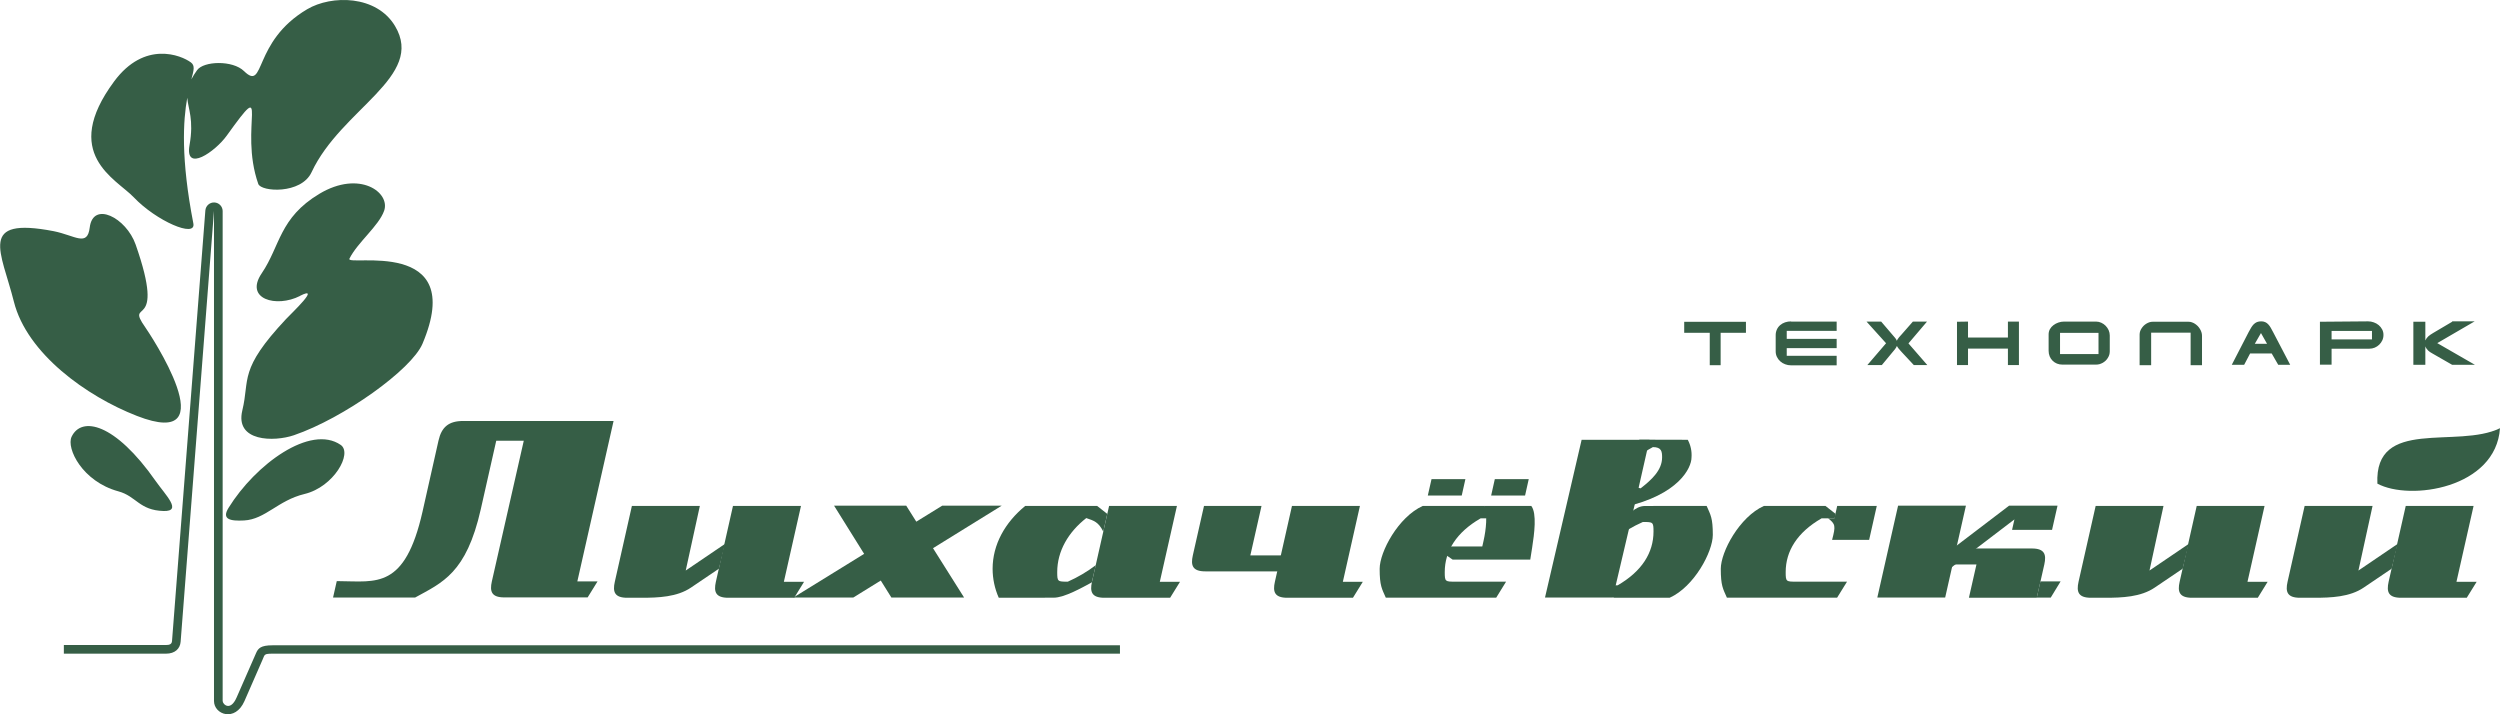 <?xml version="1.0" encoding="UTF-8"?> <svg xmlns="http://www.w3.org/2000/svg" width="161" height="46" viewBox="0 0 161 46" fill="none"> <g clip-path="url(#clip0_151_60)"> <path fill-rule="evenodd" clip-rule="evenodd" d="M19.317 19.061C17.801 19.833 15.719 19.267 16.858 17.595C18.048 15.843 17.983 14.03 20.569 12.481C23.155 10.932 25.154 12.394 24.738 13.574C24.391 14.555 23.021 15.614 22.502 16.661C22.245 17.194 30.143 15.208 27.208 22.138C26.504 23.802 22.14 26.93 18.927 28.029C17.654 28.464 15.115 28.458 15.606 26.429C16.097 24.399 15.349 23.823 18.42 20.548C18.801 20.144 20.716 18.344 19.317 19.054V19.061ZM15.719 33.518C14.822 33.567 14.259 33.446 14.717 32.708C16.449 29.907 19.993 27.306 21.944 28.654C22.715 29.194 21.497 31.36 19.61 31.813C17.904 32.224 17.084 33.446 15.719 33.518ZM10.538 32.909C11.761 32.94 10.658 31.88 10.024 30.977C7.392 27.216 5.243 26.797 4.611 28.127C4.259 28.87 5.297 31.01 7.626 31.643C8.79 31.959 8.965 32.868 10.543 32.909H10.538ZM8.808 26.781C14.74 29.096 9.579 21.395 9.355 21.078C7.998 19.144 10.756 21.521 8.736 15.751C8.129 14.019 5.988 12.921 5.778 14.655C5.626 15.91 4.845 15.169 3.464 14.889C-1.47 13.937 0.09 16.211 0.894 19.427C1.735 22.771 5.577 25.523 8.81 26.781H8.808ZM8.618 12.71C10.057 14.225 12.64 15.352 12.452 14.39C11.638 10.202 11.794 7.763 12.059 6.297C12.116 7.01 12.496 7.707 12.206 9.345C11.887 11.146 13.864 9.76 14.598 8.741C17.513 4.689 15.349 8.18 16.632 11.843C16.809 12.358 19.395 12.527 20.065 11.092C21.97 7.002 27.403 4.944 25.437 1.672C24.244 -0.317 21.361 -0.335 19.783 0.594C16.231 2.693 17.102 5.929 15.714 4.579C14.984 3.866 13.116 3.925 12.691 4.52C12.557 4.707 12.434 4.903 12.324 5.106C12.486 4.507 12.563 4.224 12.298 4.023C11.666 3.55 9.309 2.595 7.351 5.242C3.889 9.919 7.471 11.511 8.61 12.702L8.618 12.71Z" fill="#365E46"></path> <path fill-rule="evenodd" clip-rule="evenodd" d="M72.125 41.55V42.097H17.544C17.254 42.097 17.071 42.097 16.999 42.267L16.891 42.524L15.83 44.95L15.745 45.146C15.141 46.522 13.781 46.013 13.781 45.146V13.58L11.653 41.068L11.633 41.326C11.599 41.766 11.281 42.097 10.684 42.097H4.112V41.539H10.684C10.916 41.539 11.062 41.488 11.078 41.282L13.226 13.543C13.24 13.402 13.307 13.27 13.414 13.176C13.522 13.082 13.661 13.033 13.803 13.039C13.946 13.044 14.081 13.104 14.18 13.206C14.28 13.308 14.337 13.445 14.339 13.587V45.143C14.339 45.359 14.835 45.838 15.236 44.922L16.493 42.054C16.624 41.755 16.791 41.557 17.544 41.557H72.125V41.55Z" fill="#365E46"></path> <path fill-rule="evenodd" clip-rule="evenodd" d="M64.32 38.496C64.06 37.909 63.925 37.274 63.924 36.631C63.924 35.072 64.721 33.65 66.026 32.58H70.653L71.308 33.094L71.051 34.236C70.743 33.614 70.447 33.531 69.956 33.364C68.797 34.27 68.085 35.494 68.085 36.842C68.085 37.459 68.113 37.459 68.769 37.459C69.408 37.176 70.011 36.82 70.568 36.397L70.311 37.506C69.699 37.835 68.55 38.491 67.856 38.491L64.32 38.496Z" fill="#365E46"></path> <path fill-rule="evenodd" clip-rule="evenodd" d="M109.907 32.58C110.164 33.166 110.305 33.351 110.305 34.445C110.305 35.538 109.102 37.789 107.524 38.496H103.926L103.271 37.982L103.335 37.696H104.173C105.748 36.791 106.486 35.582 106.486 34.234C106.486 33.616 106.455 33.616 105.8 33.616C105.161 33.899 104.557 34.256 104 34.679L104.257 33.57C104.869 33.241 105.255 32.585 105.946 32.585L109.907 32.58Z" fill="#365E46"></path> <path fill-rule="evenodd" clip-rule="evenodd" d="M111.215 38.496C110.958 37.91 110.819 37.724 110.819 36.631C110.819 35.538 112.022 33.287 113.6 32.58H117.558L118.214 33.094L118.15 33.38H117.312C115.736 34.285 114.998 35.494 114.998 36.842C114.998 37.459 115.027 37.459 115.682 37.459H118.949L118.311 38.488H111.215V38.496Z" fill="#365E46"></path> <path fill-rule="evenodd" clip-rule="evenodd" d="M89.248 38.496C88.991 37.91 88.85 37.724 88.85 36.631C88.85 35.538 90.052 33.287 91.631 32.58H95.589L96.247 33.094L96.18 33.38H95.355C93.782 34.285 93.042 35.494 93.042 36.842C93.042 37.459 93.07 37.459 93.725 37.459H96.992L96.357 38.488H89.248V38.496Z" fill="#365E46"></path> <path fill-rule="evenodd" clip-rule="evenodd" d="M108.692 28.322C108.88 28.671 108.964 29.067 108.933 29.462C108.933 30.136 108.103 31.869 104.595 32.654L104.813 31.692L104.908 31.268L105.654 31.45C106.363 30.9 107.039 30.28 107.039 29.457C107.039 29.081 107.006 28.793 106.445 28.793C106.028 29.014 105.639 29.286 105.286 29.601L105.574 28.314L108.692 28.322Z" fill="#365E46"></path> <path fill-rule="evenodd" clip-rule="evenodd" d="M39.532 27.111H29.832C28.907 27.111 28.437 27.492 28.239 28.377L27.211 32.948C26.075 37.969 24.227 37.439 21.839 37.426H21.687L21.448 38.483H26.73C28.493 37.514 30.03 36.919 30.961 32.801L31.958 28.384H33.731L31.675 37.444C31.529 38.09 31.654 38.473 32.477 38.473H37.844L38.481 37.444H37.18L39.514 27.111H39.532Z" fill="#365E46"></path> <path fill-rule="evenodd" clip-rule="evenodd" d="M45.063 32.58H40.694L39.594 37.467C39.447 38.113 39.573 38.496 40.396 38.496H41.308C42.395 38.496 43.601 38.45 44.5 37.84L46.299 36.623L46.69 35.026L44.161 36.742L45.071 32.58H45.063Z" fill="#365E46"></path> <path fill-rule="evenodd" clip-rule="evenodd" d="M139.33 32.58H134.961L133.858 37.467C133.714 38.113 133.838 38.496 134.66 38.496H135.575C136.66 38.496 137.868 38.45 138.765 37.84L140.564 36.623L140.955 35.026L138.428 36.742L139.33 32.58Z" fill="#365E46"></path> <path fill-rule="evenodd" clip-rule="evenodd" d="M152.788 32.58H148.419L147.319 37.467C147.172 38.113 147.295 38.496 148.121 38.496H149.033C150.12 38.496 151.326 38.45 152.223 37.84L154.022 36.623L154.41 35.026L151.883 36.742L152.793 32.58H152.788Z" fill="#365E46"></path> <path fill-rule="evenodd" clip-rule="evenodd" d="M51.573 32.58H47.204L46.102 37.467C45.958 38.113 46.081 38.496 46.903 38.496H51.147L51.782 37.467H50.481L51.584 32.58H51.573Z" fill="#365E46"></path> <path fill-rule="evenodd" clip-rule="evenodd" d="M145.838 32.58H141.469L140.369 37.467C140.223 38.113 140.349 38.496 141.171 38.496H145.402L146.036 37.467H144.738L145.838 32.58Z" fill="#365E46"></path> <path fill-rule="evenodd" clip-rule="evenodd" d="M131.168 38.484H132.068L132.702 37.444H131.402L131.168 38.484Z" fill="#365E46"></path> <path fill-rule="evenodd" clip-rule="evenodd" d="M75.795 32.58H71.426L70.323 37.467C70.179 38.113 70.303 38.496 71.125 38.496H75.356L75.993 37.467H74.692L75.795 32.58Z" fill="#365E46"></path> <path fill-rule="evenodd" clip-rule="evenodd" d="M87.572 32.58H83.203L82.103 37.467C81.956 38.113 82.082 38.496 82.904 38.496H87.13L87.765 37.467H86.48L87.58 32.58H87.572Z" fill="#365E46"></path> <path fill-rule="evenodd" clip-rule="evenodd" d="M94.372 30.856H92.19L91.951 31.911H94.136L94.372 30.856ZM98.451 30.856H96.266L96.03 31.911H98.215L98.451 30.856Z" fill="#365E46"></path> <path fill-rule="evenodd" clip-rule="evenodd" d="M126.605 32.567H122.236L120.899 38.483H125.269L125.503 37.444L126.605 32.567Z" fill="#365E46"></path> <path fill-rule="evenodd" clip-rule="evenodd" d="M126.798 38.496H131.168L131.654 36.351C131.797 35.708 131.674 35.322 130.849 35.322H126.618L125.092 36.351H127.284L126.798 38.496Z" fill="#365E46"></path> <path fill-rule="evenodd" clip-rule="evenodd" d="M132.504 32.567H129.382L123.871 36.765L124.424 37.493L129.729 33.449L129.577 34.123H132.152L132.504 32.567Z" fill="#365E46"></path> <path fill-rule="evenodd" clip-rule="evenodd" d="M120.858 32.58H118.316L118.137 33.38H117.73C118.201 33.75 118.227 33.856 117.987 34.766H120.373L120.866 32.575L120.858 32.58Z" fill="#365E46"></path> <path fill-rule="evenodd" clip-rule="evenodd" d="M99.498 38.483H103.867L105.479 31.625L106.227 28.322H101.857L99.498 38.483Z" fill="#365E46"></path> <path fill-rule="evenodd" clip-rule="evenodd" d="M81.242 32.58H77.538L76.818 35.767C76.672 36.413 76.798 36.796 77.62 36.796H82.542L83.177 35.767H80.522L81.242 32.58Z" fill="#365E46"></path> <path fill-rule="evenodd" clip-rule="evenodd" d="M98.621 32.58H95.588C95.804 33.145 95.709 34.084 95.539 34.838L95.46 35.191H92.316L93.55 36.039H98.549L98.67 35.268C98.809 34.375 98.981 33.071 98.621 32.59V32.58Z" fill="#365E46"></path> <path d="M60.675 32.567L51.091 38.483H54.949L64.507 32.567H60.675Z" fill="#365E46"></path> <path d="M53.715 32.567L57.406 38.483H62.089L58.362 32.567H53.715Z" fill="#365E46"></path> <path fill-rule="evenodd" clip-rule="evenodd" d="M159.299 32.58H154.93L153.827 37.467C153.683 38.113 153.806 38.496 154.629 38.496H158.859L159.497 37.467H158.196L159.299 32.58Z" fill="#365E46"></path> <path fill-rule="evenodd" clip-rule="evenodd" d="M108.463 20.723H112.439V21.433H110.809V23.52H110.108V21.433H108.463V20.723ZM141.076 23.52V21.423H138.534V23.52H137.791V21.536C137.792 21.467 137.804 21.399 137.825 21.333C137.848 21.266 137.88 21.202 137.92 21.143C137.96 21.082 138.005 21.026 138.056 20.975C138.161 20.874 138.288 20.798 138.426 20.752C138.492 20.731 138.561 20.721 138.629 20.721H140.943C141.015 20.72 141.087 20.732 141.156 20.757C141.227 20.78 141.296 20.813 141.359 20.855C141.423 20.898 141.484 20.948 141.539 21.004C141.593 21.061 141.64 21.124 141.68 21.192C141.721 21.258 141.753 21.328 141.775 21.402C141.798 21.473 141.809 21.547 141.809 21.621V23.52H141.076ZM115.346 20.71H118.281V21.307H115.066V21.822H118.281V22.419H115.066V22.912H118.281V23.527H115.341C115.213 23.528 115.087 23.506 114.968 23.46C114.853 23.419 114.747 23.356 114.655 23.275C114.563 23.196 114.489 23.099 114.436 22.99C114.381 22.877 114.353 22.753 114.354 22.627V21.598C114.351 21.468 114.378 21.339 114.431 21.22C114.48 21.111 114.553 21.014 114.644 20.937C114.737 20.858 114.843 20.798 114.958 20.759C115.084 20.717 115.216 20.697 115.348 20.698L115.346 20.71ZM124.1 20.71L122.905 22.115L124.118 23.509H123.249L122.478 22.683C122.404 22.604 122.342 22.534 122.291 22.473C122.241 22.413 122.197 22.348 122.159 22.28C122.15 22.313 122.136 22.344 122.116 22.372C122.095 22.408 122.072 22.442 122.046 22.475C122.021 22.509 121.998 22.539 121.972 22.568L121.92 22.63L121.191 23.509H120.258L121.463 22.105L120.204 20.71H121.147L121.944 21.642C121.982 21.688 122.01 21.724 122.034 21.747L122.085 21.814C122.098 21.832 122.11 21.851 122.121 21.871C122.135 21.896 122.148 21.923 122.159 21.95C122.17 21.912 122.188 21.875 122.211 21.842L122.293 21.729L122.383 21.626C122.414 21.593 122.44 21.567 122.455 21.547L123.19 20.71H124.1ZM126.74 20.71V21.739H129.31V20.71H130.019V23.509H129.31V22.452H126.74V23.509H126.03V20.721L126.74 20.71ZM132.934 20.71H134.99C135.105 20.711 135.219 20.736 135.324 20.785C135.429 20.832 135.524 20.899 135.604 20.981C135.684 21.063 135.749 21.159 135.797 21.264C135.844 21.371 135.868 21.486 135.869 21.603V22.632C135.868 22.708 135.857 22.783 135.836 22.856C135.813 22.927 135.781 22.994 135.74 23.056C135.701 23.12 135.653 23.179 135.599 23.231C135.543 23.282 135.482 23.327 135.417 23.365C135.349 23.401 135.279 23.43 135.206 23.453C135.132 23.471 135.056 23.481 134.98 23.481H132.823C132.703 23.482 132.583 23.461 132.471 23.417C132.365 23.374 132.269 23.311 132.187 23.23C132.106 23.15 132.042 23.054 131.998 22.948C131.953 22.835 131.931 22.713 131.931 22.591V21.531C131.931 21.415 131.959 21.301 132.014 21.199C132.07 21.099 132.147 21.011 132.24 20.942C132.336 20.868 132.444 20.811 132.559 20.772C132.676 20.731 132.799 20.71 132.924 20.71H132.934ZM135.144 21.436H132.666V22.804H135.144V21.454V21.436ZM144.523 23.494H143.726L144.813 21.387C144.87 21.279 144.921 21.184 144.975 21.099C145.022 21.02 145.078 20.946 145.142 20.88C145.202 20.822 145.272 20.775 145.348 20.741C145.435 20.709 145.527 20.693 145.62 20.695C145.708 20.693 145.796 20.709 145.877 20.744C145.952 20.777 146.018 20.825 146.073 20.885C146.137 20.952 146.192 21.028 146.237 21.109C146.286 21.197 146.343 21.297 146.399 21.408L147.489 23.494H146.718L146.296 22.761H144.908L144.523 23.494ZM145.209 22.141H145.998L145.607 21.449L145.209 22.141ZM152.501 20.695C152.626 20.694 152.751 20.716 152.868 20.759C152.985 20.798 153.093 20.858 153.187 20.937C153.279 21.014 153.355 21.108 153.411 21.215C153.468 21.323 153.497 21.444 153.495 21.567C153.497 21.687 153.472 21.805 153.423 21.914C153.325 22.128 153.15 22.297 152.933 22.388C152.823 22.434 152.705 22.457 152.586 22.457H150.154V23.486H149.404V20.721L152.501 20.695ZM150.154 21.312V21.858H152.755V21.312H150.154ZM157.919 20.695H159.368L156.96 22.097L159.386 23.494H157.919L156.654 22.768C156.595 22.735 156.541 22.704 156.492 22.671C156.447 22.641 156.405 22.608 156.366 22.57C156.331 22.533 156.298 22.494 156.269 22.452C156.237 22.407 156.211 22.357 156.192 22.305V23.494H155.42V20.721H156.192V21.925C156.216 21.875 156.245 21.826 156.276 21.781C156.308 21.737 156.344 21.696 156.384 21.66C156.428 21.62 156.474 21.584 156.523 21.552C156.575 21.516 156.634 21.48 156.7 21.441L157.919 20.721V20.695Z" fill="#365E46"></path> <path fill-rule="evenodd" clip-rule="evenodd" d="M153.104 31.147C155.199 32.273 160.735 31.45 161 27.576C158.245 28.927 152.904 26.843 153.104 31.147Z" fill="#365E46"></path> </g> <defs> <clipPath id="clip0_151_60"> <rect width="161" height="46" fill="white"></rect> </clipPath> </defs> </svg> 